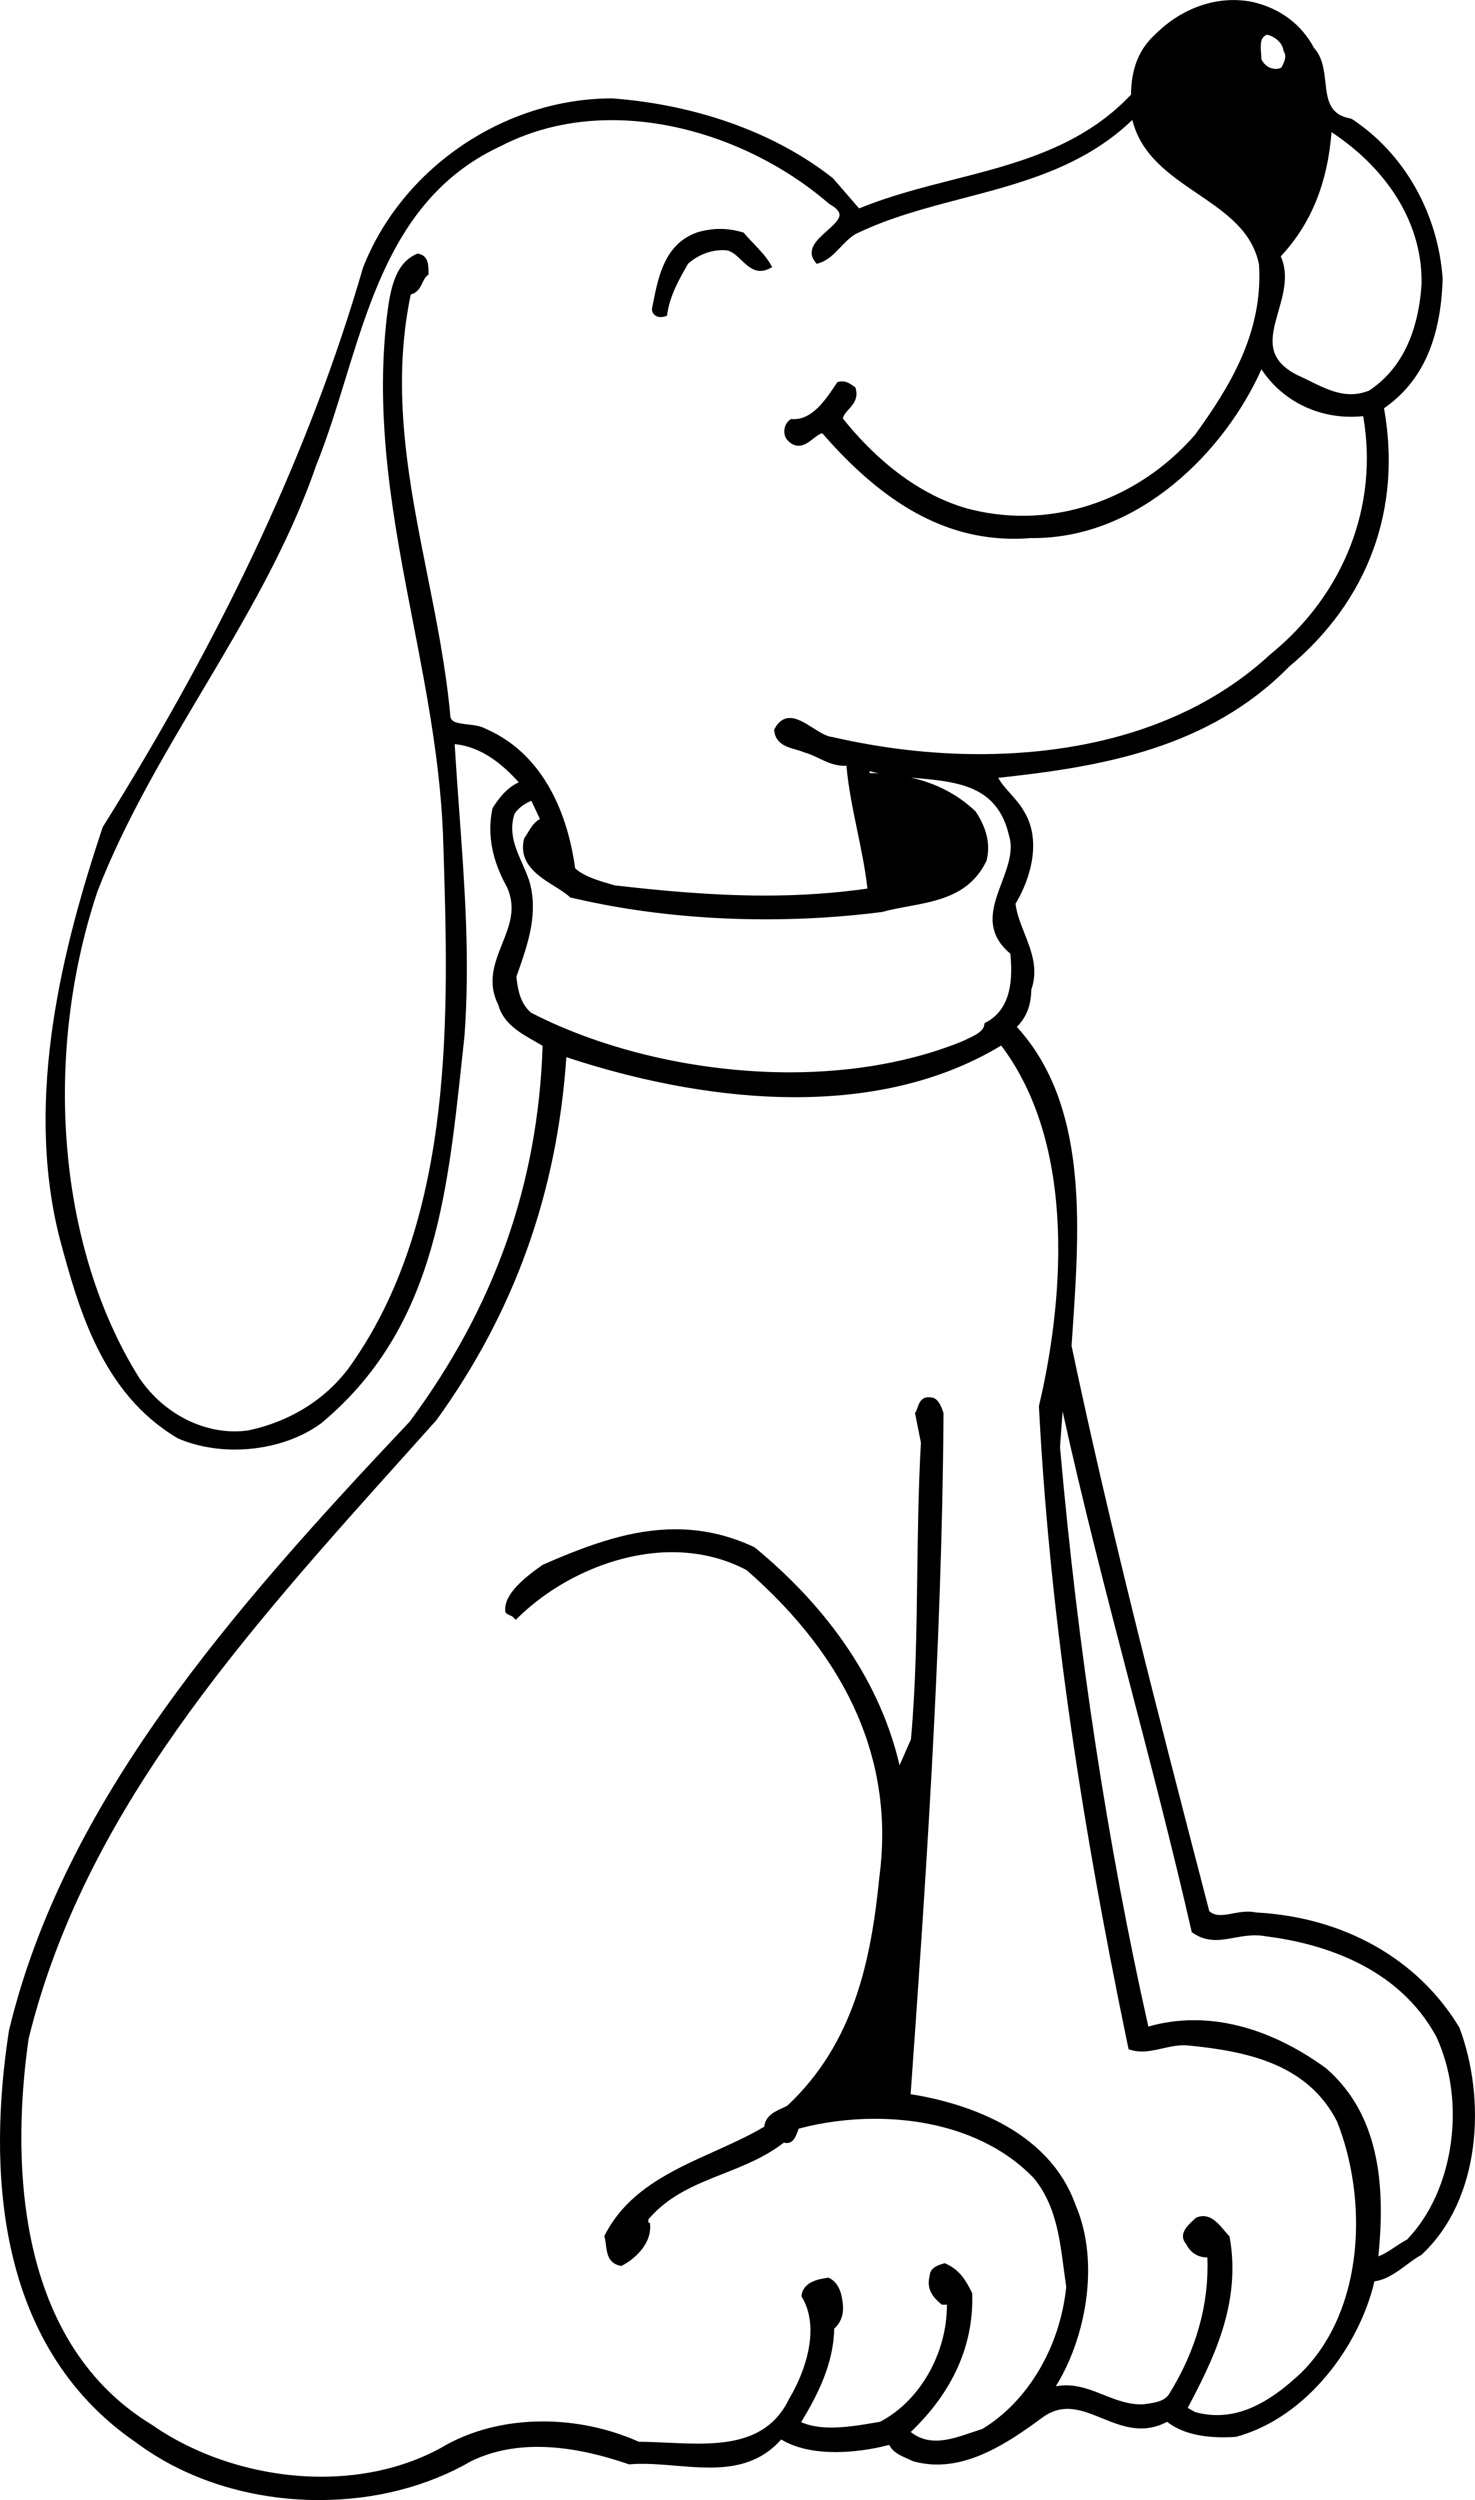 <?xml version="1.0" encoding="utf-8"?>
<!-- Generator: Adobe Illustrator 17.0.0, SVG Export Plug-In . SVG Version: 6.00 Build 0)  -->
<!DOCTYPE svg PUBLIC "-//W3C//DTD SVG 1.1//EN" "http://www.w3.org/Graphics/SVG/1.1/DTD/svg11.dtd">
<svg version="1.1" id="Layer_1" xmlns="http://www.w3.org/2000/svg" xmlns:xlink="http://www.w3.org/1999/xlink" x="0px" y="0px"
	 width="127.789px" height="216.583px" viewBox="0 0 127.789 216.583" enable-background="new 0 0 127.789 216.583"
	 xml:space="preserve">
<path d="M126.44,175.659c-3.564-5.943-10.01-9.584-17.626-9.979c-0.604-0.15-1.339-0.045-1.997,0.081
	c-0.382,0.072-0.742,0.141-1.074,0.141c-0.411,0-0.716-0.105-0.977-0.342l-0.45-1.735c-3.994-15.386-8.123-31.293-11.48-47.233
	l0.091-1.351c0.621-9.166,1.325-19.542-4.832-26.28c0.829-0.828,1.239-1.88,1.249-3.205c0.635-1.803,0.012-3.384-0.591-4.913
	c-0.343-0.87-0.668-1.694-0.77-2.549c1.372-2.291,2.262-5.587,0.702-8.06c-0.287-0.518-0.719-1.001-1.136-1.47
	c-0.42-0.472-0.821-0.923-1.063-1.38c8.959-0.959,18.244-2.553,25.185-9.62c6.872-5.727,9.793-13.675,8.236-22.397
	c3.272-2.262,4.934-5.934,5.078-11.246c-0.404-5.676-3.342-10.838-7.856-13.809l-0.109-0.043c-1.876-0.334-2.022-1.637-2.192-3.146
	c-0.119-1.057-0.242-2.15-0.983-2.967c-1.096-2.046-2.922-3.421-5.291-3.979c-2.964-0.615-6.105,0.436-8.481,2.812
	c-1.399,1.285-2.064,2.943-2.086,5.21c-4.255,4.525-9.921,5.969-15.402,7.366c-2.72,0.693-5.53,1.409-8.153,2.493l-2.27-2.619
	c-4.936-3.902-11.719-6.358-19.122-6.917c-9.334,0-18.208,6.021-21.59,14.666C26.937,38.757,19.57,54.591,8.896,71.657
	c-3.37,10.114-6.841,23.296-3.743,35.562c1.618,6.011,3.631,13.491,10.259,17.388c1.461,0.634,3.169,0.969,4.941,0.969
	c2.771,0,5.481-0.819,7.449-2.257c9.706-8.05,10.918-19.382,12.203-31.38l0.24-2.224c0.475-6.646,0.022-12.86-0.457-19.439
	c-0.14-1.926-0.28-3.86-0.397-5.813c2.406,0.24,4.211,1.827,5.553,3.308c-1.072,0.499-1.759,1.426-2.247,2.204l-0.038,0.096
	c-0.461,2.191-0.03,4.482,1.267,6.785c0.815,1.808,0.218,3.31-0.415,4.899c-0.651,1.638-1.326,3.332-0.349,5.274
	c0.432,1.622,1.871,2.439,3.141,3.161c0.244,0.139,0.483,0.274,0.708,0.412c-0.392,11.966-4.163,22.62-11.504,32.54
	C19.923,139.647,5.543,156.1,0.781,175.887c-1.801,11.594-1.361,27.194,10.956,35.672c4.32,3.24,9.969,5.024,15.908,5.024
	c4.817,0,9.383-1.171,13.185-3.375c1.684-0.819,3.614-1.233,5.737-1.233c2.362,0,4.937,0.488,7.871,1.494l0.059,0.021l0.061-0.005
	c1.247-0.105,2.607,0.007,3.931,0.117c0.976,0.081,1.984,0.165,2.963,0.165c1.918,0,4.341-0.282,6.226-2.434
	c1.204,0.726,2.797,1.093,4.74,1.093c1.465,0,3.133-0.227,4.62-0.624c0.313,0.639,0.987,0.935,1.59,1.198
	c0.154,0.068,0.307,0.135,0.503,0.227c0.678,0.185,1.376,0.278,2.076,0.278c3.535,0,6.848-2.42,9.256-4.18
	c0.647-0.433,1.31-0.643,2.023-0.643c0.988,0,1.954,0.392,2.977,0.807c1.08,0.438,2.196,0.89,3.406,0.89
	c0.781,0,1.518-0.188,2.244-0.573c1.172,0.902,2.776,1.341,4.897,1.341c0.332,0,0.668-0.01,1.066-0.039
	c6.251-1.691,10.738-8.017,12-13.472c1.063-0.151,1.912-0.781,2.735-1.392c0.413-0.308,0.841-0.625,1.338-0.906
	C128.351,190.515,128.754,181.811,126.44,175.659z M111.037,5.819l-0.02,0.039c-0.63,0.307-1.414-0.04-1.732-0.724
	c-0.003-0.159-0.016-0.329-0.029-0.503c-0.066-0.851-0.064-1.394,0.509-1.625c0.639,0.137,1.332,0.667,1.431,1.361l0.039,0.109
	C111.478,4.881,111.306,5.288,111.037,5.819z M114.898,179.186c-2.592-1.904-6.685-4.174-11.463-4.174
	c-1.344,0-2.67,0.185-3.946,0.551c-3.536-15.74-6.111-32.646-7.653-50.207l0.226-3.088c1.766,8.036,3.853,16.052,5.876,23.823
	c1.799,6.908,3.658,14.052,5.286,21.182l0.025,0.111l0.094,0.064c0.611,0.421,1.245,0.616,1.994,0.616
	c0.532,0,1.051-0.097,1.6-0.198c0.871-0.161,1.807-0.307,2.767-0.119c4.906,0.626,11.445,2.644,14.727,8.683
	c2.644,5.662,1.532,13.374-2.528,17.584c-0.366,0.188-0.715,0.421-1.053,0.646c-0.477,0.318-0.933,0.623-1.429,0.809
	C119.945,190.07,119.825,183.465,114.898,179.186z M102.9,208.596c2.122-4.021,4.665-8.991,3.638-14.768l-0.016-0.091l-0.065-0.064
	c-0.123-0.123-0.25-0.276-0.385-0.438c-0.465-0.558-1.045-1.251-1.837-1.251c-0.197,0-0.397,0.044-0.595,0.132l-0.088,0.061
	c-0.063,0.063-0.132,0.127-0.203,0.194c-0.479,0.45-1.281,1.205-0.599,2.011c0.393,0.787,1.034,1.176,1.853,1.183
	c0.157,4.057-0.965,8.048-3.333,11.861c-0.422,0.636-1.326,0.749-2.259,0.867c-1.227,0.032-2.318-0.39-3.385-0.817
	c-1.025-0.41-2.085-0.834-3.256-0.834c-0.305,0-0.603,0.027-0.899,0.084c2.503-4.001,3.902-10.597,1.72-15.688
	c-2.379-6.712-9.859-8.905-14.296-9.619c1.217-17.15,2.72-38.438,2.849-58.949l-0.016-0.095c-0.143-0.428-0.442-1.33-1.101-1.315
	c-0.8-0.127-1.008,0.513-1.149,0.917c-0.046,0.132-0.09,0.257-0.139,0.33l-0.066,0.1l0.513,2.575
	c-0.215,3.79-0.267,7.645-0.316,11.372c-0.067,4.993-0.131,9.711-0.549,14.331l-0.987,2.245c-1.6-6.919-5.907-13.42-12.559-18.886
	c-2.231-1.051-4.473-1.561-6.853-1.561c-3.72,0-7.271,1.22-11.509,3.08c-1.578,1.103-3.372,2.554-3.239,4.004l0.009,0.105
	l0.075,0.074c0.093,0.093,0.2,0.138,0.305,0.181c0.109,0.046,0.213,0.089,0.317,0.193l0.203,0.206l0.207-0.202
	c3.58-3.489,8.686-5.657,13.323-5.657c2.363,0,4.559,0.536,6.472,1.555c8.956,7.819,12.823,16.789,11.491,26.67
	c-0.702,7.029-2.159,14.287-7.962,19.721c-0.129,0.077-0.287,0.148-0.454,0.225c-0.621,0.281-1.458,0.662-1.548,1.599
	c-1.356,0.807-2.874,1.489-4.343,2.15c-3.683,1.659-7.491,3.374-9.466,7.233l-0.053,0.103l0.032,0.11
	c0.06,0.208,0.088,0.437,0.118,0.678c0.086,0.687,0.193,1.542,1.219,1.771l0.102,0.022l0.093-0.047
	c0.896-0.448,2.552-1.763,2.405-3.525l-0.008-0.144l-0.146-0.073c-0.006-0.024,0.004-0.102,0.011-0.152
	c0.005-0.038,0.01-0.077,0.014-0.116c1.779-2.079,4.056-2.98,6.464-3.935c1.79-0.708,3.639-1.44,5.262-2.699
	c0.087,0.026,0.172,0.041,0.254,0.041c0.566,0,0.784-0.591,0.942-1.022c0.029-0.079,0.058-0.156,0.087-0.227
	c2.089-0.558,4.359-0.852,6.576-0.852c5.73,0,10.637,1.836,13.799,5.151c1.855,2.267,2.216,5.019,2.598,7.933
	c0.064,0.496,0.13,0.992,0.202,1.485c-0.532,5.211-3.34,9.933-7.272,12.301c-0.294,0.093-0.586,0.191-0.876,0.29
	c-1.097,0.37-2.132,0.721-3.132,0.721c-0.826,0-1.53-0.238-2.192-0.747c3.656-3.492,5.45-7.514,5.333-11.956l-0.031-0.122
	c-0.523-1.053-1.056-1.968-2.26-2.504l-0.103-0.046l-0.219,0.071c-0.372,0.115-1.06,0.328-1.085,1.071
	c-0.305,1.137,0.361,1.871,0.979,2.385l0.081,0.068h0.44c0.017,4.204-2.333,8.338-5.789,10.145l-0.441,0.075
	c-1.172,0.2-2.501,0.427-3.772,0.427c-1.048,0-1.911-0.153-2.627-0.469c1.423-2.334,2.823-5.094,2.863-8.096
	c0.871-0.812,0.879-1.765,0.616-2.943c-0.176-0.698-0.52-1.182-1.023-1.438l-0.082-0.041l-0.091,0.013
	c-0.62,0.089-2.07,0.297-2.242,1.496l-0.015,0.102l0.053,0.088c1.521,2.573,0.418,6.231-1.135,8.822
	c-1.619,3.399-4.904,3.858-7.904,3.858c-0.883,0-1.787-0.042-2.661-0.083c-0.851-0.039-1.655-0.077-2.441-0.079
	c-2.572-1.152-5.448-1.762-8.32-1.762c-3.273,0-6.331,0.796-8.833,2.297c-2.974,1.631-6.551,2.493-10.345,2.493
	c-5.226,0-10.563-1.629-14.66-4.48C0.789,202.56,1.159,185.874,2.477,176.624c4.818-19.62,18.462-34.809,32.908-50.89l2.438-2.721
	c6.76-9.389,10.439-19.674,11.244-31.43c6.851,2.271,13.693,3.469,19.811,3.469c6.941,0,12.949-1.506,17.862-4.477
	c7.335,9.715,4.742,25.035,3.277,31.203l-0.009,0.041l0.002,0.041c0.868,16.709,3.325,34.345,7.732,55.502l0.035,0.168l0.164,0.051
	c0.311,0.097,0.635,0.143,0.989,0.143c0.596,0,1.199-0.135,1.782-0.266c0.768-0.172,1.526-0.354,2.396-0.24
	c5.125,0.513,10.214,1.663,12.719,6.549c2.652,6.636,2.456,16.235-3.047,21.739c-2.663,2.536-4.993,3.717-7.332,3.717
	c-0.659,0-1.325-0.099-1.918-0.269L102.9,208.596z M44.863,84.259c0.856-2.432,1.828-5.188,0.975-7.994
	c-0.16-0.48-0.371-0.956-0.573-1.416c-0.617-1.396-1.199-2.714-0.7-4.323c0.276-0.461,0.826-0.89,1.47-1.153l0.743,1.58
	c-0.482,0.24-0.795,0.762-1.056,1.196c-0.095,0.155-0.182,0.303-0.271,0.421L45.4,72.677c-0.507,2.129,1.24,3.224,2.644,4.103
	c0.496,0.312,0.965,0.604,1.308,0.916l0.056,0.051l0.074,0.018c5.296,1.246,10.975,1.878,16.879,1.878
	c3.364,0,6.735-0.211,10.06-0.636c0.707-0.198,1.448-0.335,2.232-0.48c2.652-0.49,5.395-0.997,6.82-3.966
	c0.345-1.373,0.038-2.794-0.954-4.271c-1.54-1.463-3.394-2.433-5.61-2.929c0.135,0.013,0.269,0.024,0.401,0.037
	c3.643,0.329,7.083,0.641,8.096,4.938c0.429,1.335-0.104,2.751-0.62,4.121c-0.778,2.069-1.583,4.208,0.744,6.158
	c0.199,2.011,0.169,4.752-2.1,5.948l-0.132,0.069l-0.021,0.146c-0.083,0.58-0.813,0.921-1.457,1.221
	c-0.132,0.063-0.261,0.122-0.359,0.173c-4.316,1.782-9.519,2.725-15.044,2.725c-7.887,0-16.077-1.898-22.413-5.168
	c-0.854-0.749-1.129-1.785-1.267-3.109L44.863,84.259z M37.013,49.745c-1.563-7.81-3.178-15.884-1.428-24.233
	c0.605-0.157,0.83-0.627,1.014-1.012c0.117-0.245,0.228-0.476,0.419-0.628l0.11-0.088v-0.14c0-0.627,0-1.487-0.858-1.659
	l-0.089-0.018l-0.084,0.036c-1.824,0.784-2.255,2.945-2.539,5.094c-1.159,9.344,0.562,18.222,2.226,26.808
	c1.217,6.277,2.475,12.768,2.632,19.471c0.448,14.17,1.005,31.805-7.802,44.569c-2.039,3.057-5.294,5.182-9.146,5.98
	c-0.37,0.051-0.75,0.077-1.13,0.077c-3.197,0-6.38-1.796-8.303-4.68c-6.983-11.174-8.39-27.708-3.588-42.11
	c2.348-6.045,5.757-11.781,9.055-17.328c3.695-6.217,7.516-12.644,9.886-19.558c0.963-2.376,1.759-4.967,2.53-7.472
	c2.456-7.985,4.995-16.242,13.411-20.169c2.903-1.51,6.164-2.276,9.69-2.276c6.535,0,13.552,2.699,18.82,7.255
	c0.56,0.312,0.859,0.613,0.891,0.896c0.048,0.435-0.528,0.946-1.085,1.44c-0.827,0.734-1.855,1.648-1.012,2.702l0.123,0.154
	l0.188-0.057c0.776-0.233,1.329-0.812,1.864-1.372c0.396-0.415,0.808-0.844,1.295-1.139c2.906-1.43,6.143-2.276,9.272-3.094
	c5.17-1.351,10.51-2.746,14.726-6.803c0.758,3.067,3.229,4.744,5.621,6.37c2.452,1.665,4.768,3.237,5.353,6.149
	c0.384,6.002-2.664,10.77-5.535,14.746c-3.885,4.466-9.328,7.027-14.936,7.027c-1.623,0-3.249-0.214-4.829-0.635
	c-4.833-1.383-8.502-4.98-10.748-7.79c0.04-0.281,0.252-0.517,0.493-0.785c0.386-0.429,0.866-0.963,0.61-1.822l-0.03-0.102
	l-0.232-0.158c-0.322-0.224-0.695-0.444-1.21-0.314l-0.109,0.027l-0.063,0.094c-0.954,1.432-2.13,3.216-3.851,3.11l-0.1-0.007
	l-0.082,0.056c-0.508,0.341-0.668,1.143-0.313,1.674c0.324,0.396,0.665,0.588,1.044,0.588c0.48,0,0.886-0.314,1.277-0.618
	c0.263-0.205,0.534-0.415,0.775-0.472c5.421,6.237,10.705,9.145,16.617,9.145c0.485,0,0.981-0.021,1.445-0.061l0.227,0.001
	c9.15,0,16.572-7.48,19.763-14.62c1.9,2.88,5.242,4.433,8.813,4.056c1.353,7.747-1.643,15.444-8.06,20.65
	c-7.721,7.134-17.946,8.631-25.165,8.632c-4.192,0-8.468-0.496-12.749-1.481c-0.513-0.039-1.12-0.426-1.708-0.799
	c-0.66-0.419-1.343-0.853-1.983-0.853c-0.551,0-0.997,0.314-1.325,0.934l-0.041,0.078l0.009,0.088
	c0.114,1.138,1.09,1.416,1.875,1.64c0.234,0.067,0.466,0.133,0.708,0.233c0.455,0.124,0.88,0.327,1.292,0.523
	c0.721,0.345,1.479,0.7,2.38,0.64c0.153,1.834,0.55,3.749,0.934,5.604c0.344,1.66,0.698,3.374,0.884,5.04
	c-2.854,0.407-5.773,0.605-8.913,0.605c-4.752,0-9.465-0.479-12.99-0.885L52.88,76.59c-1.085-0.318-2.309-0.679-3.054-1.371
	c-0.466-3.502-2.095-9.623-7.735-12.079c-0.461-0.257-1.034-0.321-1.588-0.384c-1.066-0.12-1.501-0.231-1.503-0.883
	C38.623,57.791,37.804,53.701,37.013,49.745z M117.037,34.149c-1.26,0-2.431-0.581-3.563-1.142c-0.377-0.187-0.75-0.372-1.107-0.527
	c-2.778-1.422-2.239-3.311-1.614-5.497c0.448-1.568,0.91-3.188,0.209-4.779c2.61-2.788,4.051-6.312,4.396-10.758
	c5.069,3.356,7.905,8.139,7.801,13.175c-0.289,4.328-1.839,7.438-4.553,9.219C118.084,34.048,117.571,34.149,117.037,34.149z
	 M75.349,66.971l-0.024-0.169c0.266,0.073,0.537,0.138,0.813,0.193C75.879,66.982,75.616,66.974,75.349,66.971z M57.25,27.471
	c0.12,0,0.242-0.021,0.365-0.061l0.17-0.056l0.026-0.177c0.236-1.541,0.957-2.88,1.809-4.342c0.885-0.761,1.913-1.163,2.976-1.163
	c0.127,0,0.256,0.006,0.359,0.014c0.478,0.087,0.865,0.458,1.275,0.851c0.479,0.459,0.975,0.934,1.651,0.934
	c0.242,0,0.492-0.063,0.744-0.189l0.274-0.138l-0.151-0.267c-0.349-0.613-0.925-1.218-1.482-1.803
	c-0.272-0.287-0.546-0.574-0.792-0.861l-0.056-0.065l-0.082-0.024c-1.296-0.388-2.601-0.392-3.92,0.004
	c-2.79,0.971-3.354,3.751-3.808,5.985l-0.127,0.646c0,0.22,0.088,0.413,0.246,0.542C56.867,27.412,57.046,27.471,57.25,27.471z"/>
</svg>
